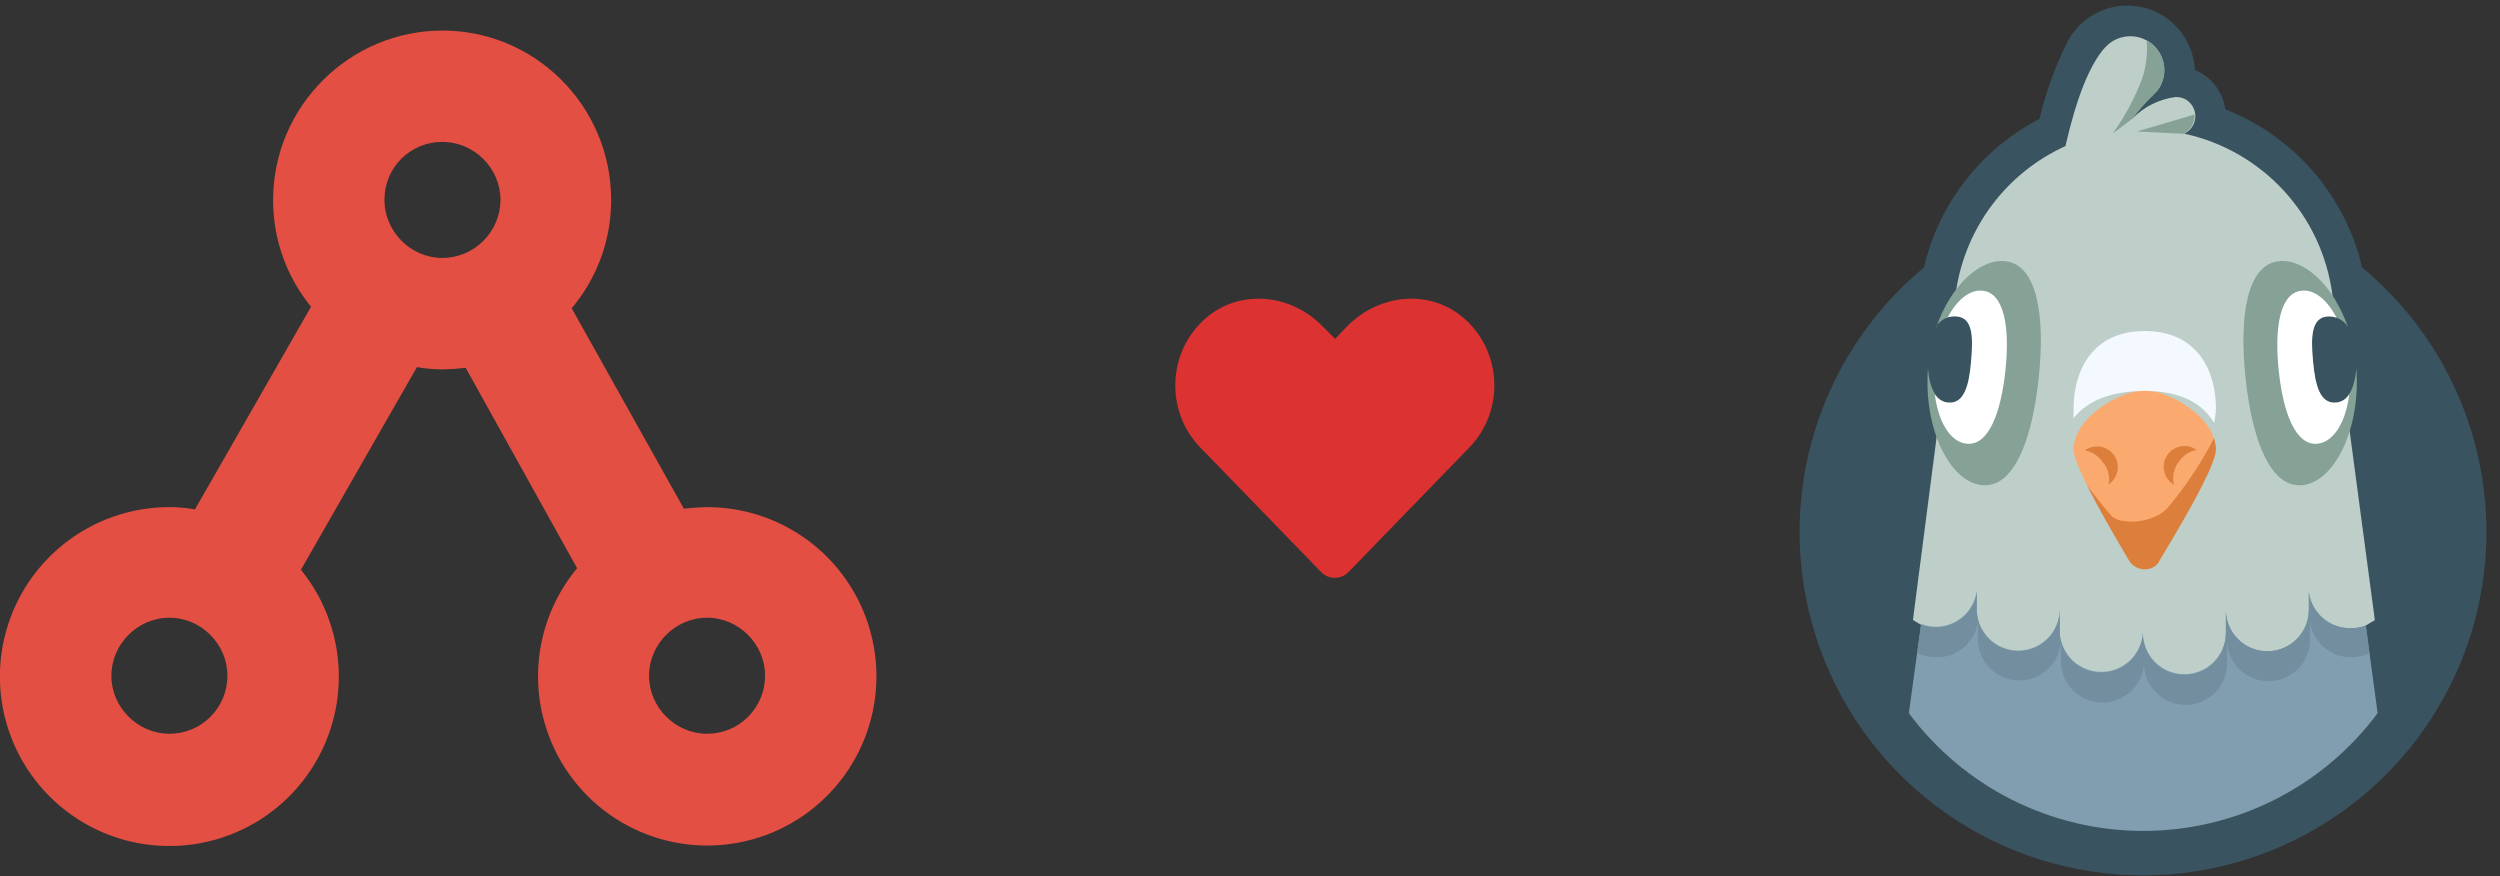<svg width="251" height="88" viewBox="0 0 251 88" fill="none" xmlns="http://www.w3.org/2000/svg">
<rect x="0" y="0" width="251" height="88" fill="#333333" stroke="none"/>
<g clip-path="url(#clip0_3_34)">
<g clip-path="url(#clip1_3_34)">
<path d="M70.99 50.913C70.211 50.926 69.433 50.978 68.66 51.068L57.398 30.951C59.962 27.909 61.365 24.056 61.36 20.078C61.36 10.679 53.752 3.068 44.427 3.068C35.103 3.068 27.421 10.679 27.421 20.078C27.411 23.983 28.756 27.772 31.227 30.797L19.572 51.146C18.726 50.991 17.868 50.913 17.009 50.913C13.148 50.912 9.401 52.224 6.385 54.634C3.368 57.044 1.261 60.408 0.409 64.174C-0.443 67.939 0.012 71.883 1.698 75.356C3.384 78.83 6.201 81.626 9.687 83.287C13.172 84.948 17.119 85.373 20.878 84.494C24.638 83.615 27.987 81.483 30.375 78.449C32.762 75.415 34.047 71.659 34.018 67.798C33.988 63.937 32.647 60.201 30.213 57.203L41.863 36.854C42.709 37.009 43.567 37.087 44.426 37.087C45.205 37.074 45.983 37.022 46.756 36.932L57.941 57.049C55.471 60.021 54.089 63.746 54.022 67.609C53.954 71.472 55.206 75.243 57.57 78.299C59.934 81.356 63.27 83.515 67.026 84.42C70.782 85.326 74.735 84.924 78.232 83.281C81.729 81.637 84.561 78.851 86.262 75.381C87.962 71.912 88.429 67.966 87.585 64.196C86.741 60.425 84.637 57.055 81.62 54.641C78.603 52.227 74.854 50.913 70.99 50.917V50.913ZM44.426 14.25C47.611 14.25 50.251 16.892 50.251 20.075C50.24 21.617 49.623 23.092 48.533 24.182C47.443 25.272 45.968 25.889 44.426 25.9C41.247 25.9 38.601 23.26 38.601 20.075C38.594 19.308 38.739 18.547 39.029 17.837C39.319 17.127 39.748 16.482 40.29 15.94C40.833 15.397 41.478 14.968 42.188 14.678C42.898 14.388 43.659 14.243 44.426 14.25ZM17.009 73.67C13.829 73.67 11.184 71.029 11.184 67.845C11.184 64.661 13.825 62.019 17.009 62.019C20.193 62.019 22.834 64.666 22.834 67.845C22.835 68.61 22.685 69.368 22.393 70.076C22.1 70.783 21.671 71.425 21.13 71.966C20.589 72.507 19.946 72.937 19.239 73.229C18.532 73.521 17.774 73.671 17.009 73.67ZM70.99 73.67C67.805 73.67 65.165 71.029 65.165 67.845C65.165 64.661 67.805 62.019 70.99 62.019C74.175 62.019 76.815 64.666 76.815 67.845C76.816 68.61 76.666 69.368 76.373 70.075C76.081 70.782 75.652 71.425 75.111 71.966C74.57 72.507 73.927 72.936 73.22 73.229C72.513 73.521 71.755 73.671 70.99 73.67Z" fill="#E34F43"/>
</g>
<path d="M146.922 31.902C143.485 28.965 138.422 29.527 135.235 32.777L134.047 34.027L132.797 32.777C129.672 29.527 124.547 28.965 121.11 31.902C117.172 35.277 116.985 41.277 120.485 44.902L132.61 57.402C133.36 58.215 134.672 58.215 135.422 57.402L147.547 44.902C151.047 41.277 150.86 35.277 146.922 31.902Z" fill="#DC3232"/>
<path fill-rule="evenodd" clip-rule="evenodd" d="M204.76 11.939C201.866 13.442 199.331 15.553 197.328 18.128C195.326 20.702 193.904 23.679 193.159 26.855C187.696 31.381 183.762 37.483 181.894 44.327C180.026 51.171 180.315 58.425 182.721 65.099C185.126 71.773 189.532 77.542 195.338 81.621C201.143 85.699 208.064 87.887 215.159 87.887C222.253 87.887 229.175 85.699 234.98 81.621C240.786 77.542 245.191 71.773 247.597 65.099C250.003 58.425 250.292 51.171 248.423 44.327C246.555 37.483 242.622 31.381 237.159 26.855C236.325 23.293 234.639 19.986 232.245 17.219C229.851 14.453 226.821 12.308 223.416 10.971C223.299 10.103 222.955 9.282 222.42 8.589C221.884 7.897 221.176 7.357 220.366 7.025C220.293 5.497 219.706 4.039 218.701 2.886C217.695 1.733 216.33 0.953 214.826 0.673C213.322 0.393 211.768 0.629 210.415 1.343C209.061 2.056 207.989 3.206 207.371 4.605C206.237 6.948 205.361 9.407 204.76 11.939Z" fill="#395360"/>
<path d="M206.726 38.133H224.326V58.667H206.726V38.133Z" fill="#FBAA6F"/>
<path fill-rule="evenodd" clip-rule="evenodd" d="M218.268 48.664L218.092 48.547C217.645 48.222 217.345 47.733 217.258 47.187C217.172 46.641 217.305 46.083 217.63 45.635C217.955 45.188 218.444 44.888 218.99 44.801C219.536 44.715 220.094 44.849 220.542 45.173C220.179 45.241 219.833 45.381 219.526 45.585C219.218 45.789 218.955 46.053 218.752 46.361C218.504 46.684 218.331 47.059 218.248 47.458C218.164 47.856 218.171 48.269 218.268 48.664ZM211.698 48.664C211.781 48.269 211.773 47.86 211.674 47.468C211.575 47.077 211.387 46.713 211.126 46.405C210.919 46.098 210.652 45.834 210.343 45.63C210.033 45.426 209.686 45.286 209.322 45.217C209.769 44.892 210.327 44.759 210.873 44.845C211.419 44.932 211.908 45.232 212.233 45.679C212.558 46.127 212.692 46.685 212.605 47.231C212.518 47.777 212.218 48.266 211.771 48.591C211.748 48.617 211.724 48.641 211.698 48.664ZM222.287 44H223.064L221.495 51.069L218.356 60.5H212.064L207.356 52.639L208.926 47.931C210.495 50.028 211.551 51.333 212.064 51.861C212.856 52.639 215.995 52.639 217.564 51.069C219.395 48.895 220.979 46.524 222.287 44Z" fill="#DC7F3C"/>
<path fill-rule="evenodd" clip-rule="evenodd" d="M194.611 42.533H202.326V29.333H196.371C196.824 26.161 198.07 23.155 199.992 20.591C201.915 18.028 204.453 15.99 207.371 14.667C208.486 9.778 209.81 6.478 211.346 4.767L211.61 4.517L211.771 4.371C212.228 4.004 212.775 3.766 213.355 3.681C214.038 3.573 214.737 3.676 215.36 3.975C215.982 4.275 216.499 4.756 216.842 5.357C217.184 5.957 217.336 6.647 217.276 7.336C217.216 8.024 216.949 8.678 216.508 9.211H216.42C216.292 9.371 216.144 9.514 215.98 9.636C215.288 10.359 214.646 11.128 214.059 11.939C215.229 10.721 216.783 9.944 218.459 9.739C218.796 9.736 219.128 9.817 219.427 9.973C219.87 10.226 220.197 10.643 220.337 11.133C220.477 11.624 220.418 12.15 220.175 12.599C219.979 12.961 219.67 13.249 219.295 13.42C223.134 14.25 226.622 16.245 229.284 19.133C231.946 22.021 233.651 25.66 234.167 29.553L234.343 30.829H228.726V42.563H235.81L238.435 62.26C232.246 66.103 224.497 68.024 215.188 68.024C205.88 68.024 198.17 66.098 192.059 62.245L194.611 42.533ZM216.802 56.305C220.586 50.057 222.478 46.337 222.478 45.144C222.478 41.873 217.711 39.189 215.335 39.189C212.959 39.189 208.192 41.859 208.192 45.144C208.192 46.337 210.055 50.062 213.78 56.32C213.947 56.58 214.177 56.793 214.449 56.939C214.721 57.086 215.026 57.16 215.335 57.156C215.632 57.17 215.927 57.101 216.186 56.956C216.446 56.811 216.659 56.595 216.802 56.335V56.305Z" fill="#BDCFC8"/>
<path fill-rule="evenodd" clip-rule="evenodd" d="M238.714 71.603C235.984 75.271 232.434 78.25 228.348 80.303C224.263 82.355 219.753 83.424 215.181 83.424C210.608 83.424 206.099 82.355 202.013 80.303C197.927 78.25 194.378 75.271 191.648 71.603L192.88 62.641C193.347 62.827 193.845 62.922 194.347 62.92C195.348 62.923 196.317 62.564 197.074 61.909C197.832 61.254 198.327 60.347 198.468 59.356V61.145C198.468 62.25 198.907 63.309 199.688 64.091C200.469 64.872 201.529 65.311 202.634 65.311C203.738 65.311 204.798 64.872 205.579 64.091C206.36 63.309 206.799 62.25 206.799 61.145V63.521C206.862 64.585 207.329 65.585 208.105 66.316C208.88 67.047 209.906 67.454 210.972 67.454C212.037 67.454 213.063 67.047 213.838 66.316C214.614 65.585 215.081 64.585 215.144 63.521C215.144 64.626 215.583 65.686 216.364 66.467C217.145 67.248 218.205 67.687 219.31 67.687C220.414 67.687 221.474 67.248 222.255 66.467C223.036 65.686 223.475 64.626 223.475 63.521V61.219C223.475 61.766 223.583 62.307 223.792 62.813C224.001 63.318 224.308 63.777 224.695 64.164C225.082 64.551 225.541 64.858 226.046 65.067C226.552 65.276 227.093 65.384 227.64 65.384C228.187 65.384 228.729 65.276 229.234 65.067C229.74 64.858 230.199 64.551 230.586 64.164C230.972 63.777 231.279 63.318 231.489 62.813C231.698 62.307 231.806 61.766 231.806 61.219V59.429C231.936 60.456 232.444 61.396 233.23 62.069C234.017 62.741 235.025 63.097 236.059 63.067C236.56 63.067 237.056 62.977 237.526 62.803L238.714 71.603Z" fill="#809EB0"/>
<path fill-rule="evenodd" clip-rule="evenodd" d="M192.499 65.487L192.88 62.715C193.347 62.9 193.845 62.995 194.347 62.993C195.348 62.996 196.317 62.637 197.074 61.982C197.832 61.327 198.327 60.421 198.468 59.429V61.219C198.468 62.323 198.907 63.383 199.688 64.164C200.469 64.945 201.529 65.384 202.634 65.384C203.738 65.384 204.798 64.945 205.579 64.164C206.36 63.383 206.799 62.323 206.799 61.219V63.595C206.862 64.659 207.329 65.658 208.105 66.389C208.88 67.12 209.906 67.527 210.972 67.527C212.037 67.527 213.063 67.12 213.838 66.389C214.614 65.658 215.081 64.659 215.144 63.595C215.144 64.699 215.583 65.759 216.364 66.54C217.145 67.321 218.205 67.76 219.31 67.76C220.414 67.76 221.474 67.321 222.255 66.54C223.036 65.759 223.475 64.699 223.475 63.595V61.219C223.475 62.323 223.914 63.383 224.695 64.164C225.476 64.945 226.536 65.384 227.64 65.384C228.745 65.384 229.804 64.945 230.586 64.164C231.367 63.383 231.806 62.323 231.806 61.219V59.429C231.936 60.456 232.444 61.396 233.23 62.069C234.017 62.741 235.025 63.097 236.059 63.067C236.56 63.067 237.056 62.977 237.526 62.803L237.892 65.575C237.302 65.863 236.652 66.008 235.995 65.999C235.339 65.989 234.693 65.825 234.112 65.519C233.53 65.213 233.029 64.775 232.649 64.239C232.269 63.703 232.02 63.086 231.923 62.436V64.225C231.923 65.33 231.484 66.389 230.703 67.171C229.922 67.952 228.862 68.391 227.758 68.391C226.653 68.391 225.593 67.952 224.812 67.171C224.031 66.389 223.592 65.33 223.592 64.225V66.601C223.592 67.706 223.153 68.766 222.372 69.547C221.591 70.328 220.532 70.767 219.427 70.767C218.322 70.767 217.263 70.328 216.482 69.547C215.7 68.766 215.262 67.706 215.262 66.601C215.198 67.665 214.731 68.665 213.956 69.396C213.18 70.127 212.155 70.534 211.089 70.534C210.023 70.534 208.998 70.127 208.222 69.396C207.446 68.665 206.979 67.665 206.916 66.601V64.152C206.916 65.257 206.477 66.316 205.696 67.097C204.915 67.879 203.856 68.317 202.751 68.317C201.646 68.317 200.587 67.879 199.806 67.097C199.024 66.316 198.586 65.257 198.586 64.152V62.363C198.459 63.383 197.958 64.319 197.18 64.991C196.403 65.663 195.404 66.022 194.376 66C193.725 65.999 193.083 65.848 192.499 65.56V65.487Z" fill="#738E9E"/>
<path fill-rule="evenodd" clip-rule="evenodd" d="M235.736 32.839C234.27 28.629 231.336 25.96 228.814 26.224C225.587 26.561 224.795 31.739 225.455 37.957C226.115 44.176 227.948 49.045 231.175 48.708C234.402 48.371 237.042 43.003 236.572 36.975C236.455 38.779 235.81 40.319 234.534 40.421C232.891 40.568 232.422 38.676 232.202 36.285C231.982 33.895 231.996 31.885 233.668 31.768C234.078 31.737 234.489 31.82 234.854 32.01C235.22 32.199 235.525 32.486 235.736 32.839Z" fill="#86A196"/>
<path fill-rule="evenodd" clip-rule="evenodd" d="M234.592 31.9C233.668 30.125 232.392 29.04 231.087 29.187C228.872 29.407 228.344 32.956 228.784 37.209C229.224 41.463 230.5 44.807 232.7 44.543C234.328 44.367 235.531 42.343 235.868 39.585C235.732 39.818 235.543 40.015 235.316 40.161C235.089 40.306 234.831 40.395 234.563 40.421C232.92 40.568 232.451 38.676 232.231 36.285C232.011 33.895 232.026 31.885 233.698 31.768C234.002 31.754 234.305 31.799 234.592 31.9Z" fill="white"/>
<path fill-rule="evenodd" clip-rule="evenodd" d="M194.406 32.839C195.872 28.629 198.806 25.96 201.328 26.224C204.555 26.561 205.347 31.739 204.687 37.957C204.027 44.176 202.194 49.045 198.967 48.708C195.74 48.371 193.1 43.003 193.57 36.975C193.687 38.779 194.318 40.319 195.608 40.421C197.251 40.568 197.72 38.676 197.926 36.285C198.131 33.895 198.146 31.885 196.459 31.768C196.047 31.728 195.632 31.805 195.261 31.989C194.891 32.173 194.579 32.457 194.362 32.809L194.406 32.839Z" fill="#86A196"/>
<path fill-rule="evenodd" clip-rule="evenodd" d="M195.535 31.9C196.459 30.125 197.75 29.04 199.055 29.187C201.255 29.407 201.798 32.956 201.343 37.209C200.888 41.463 199.642 44.807 197.427 44.543C195.799 44.367 194.596 42.343 194.259 39.585C194.398 39.818 194.59 40.016 194.819 40.161C195.049 40.306 195.309 40.395 195.579 40.421C197.207 40.568 197.691 38.676 197.896 36.285C198.102 33.895 198.102 31.885 196.43 31.768C196.113 31.741 195.794 31.776 195.491 31.871L195.535 31.9Z" fill="white"/>
<path fill-rule="evenodd" clip-rule="evenodd" d="M208.192 41.991C208.17 41.654 208.17 41.316 208.192 40.979C208.192 37.356 209.967 33.235 215.335 33.235C220.703 33.235 222.478 37.356 222.478 40.979C222.47 41.473 222.406 41.965 222.287 42.445C221.114 40.465 218.914 39.248 215.247 39.248C211.771 39.292 209.512 40.304 208.192 41.991Z" fill="#F4F8FF"/>
<path fill-rule="evenodd" clip-rule="evenodd" d="M219.222 13.435L214.558 13.2L220.322 11.499C220.354 11.895 220.266 12.291 220.07 12.636C219.873 12.981 219.578 13.259 219.222 13.435ZM214.059 11.939L212.123 13.405C213.327 11.718 214.312 9.884 215.056 7.949C215.481 6.69 215.641 5.357 215.526 4.033C216.107 4.355 216.583 4.837 216.898 5.422C217.213 6.008 217.352 6.671 217.3 7.333C217.21 8.179 216.82 8.965 216.2 9.548C215.429 10.292 214.714 11.091 214.059 11.939Z" fill="#86A196"/>
</g>
<defs>
<clipPath id="clip0_3_34">
<rect width="250.432" height="88" fill="white"/>
</clipPath>
<clipPath id="clip1_3_34">
<rect width="88" height="81.864" fill="white" transform="translate(0 3.068)"/>
</clipPath>
</defs>
</svg>
